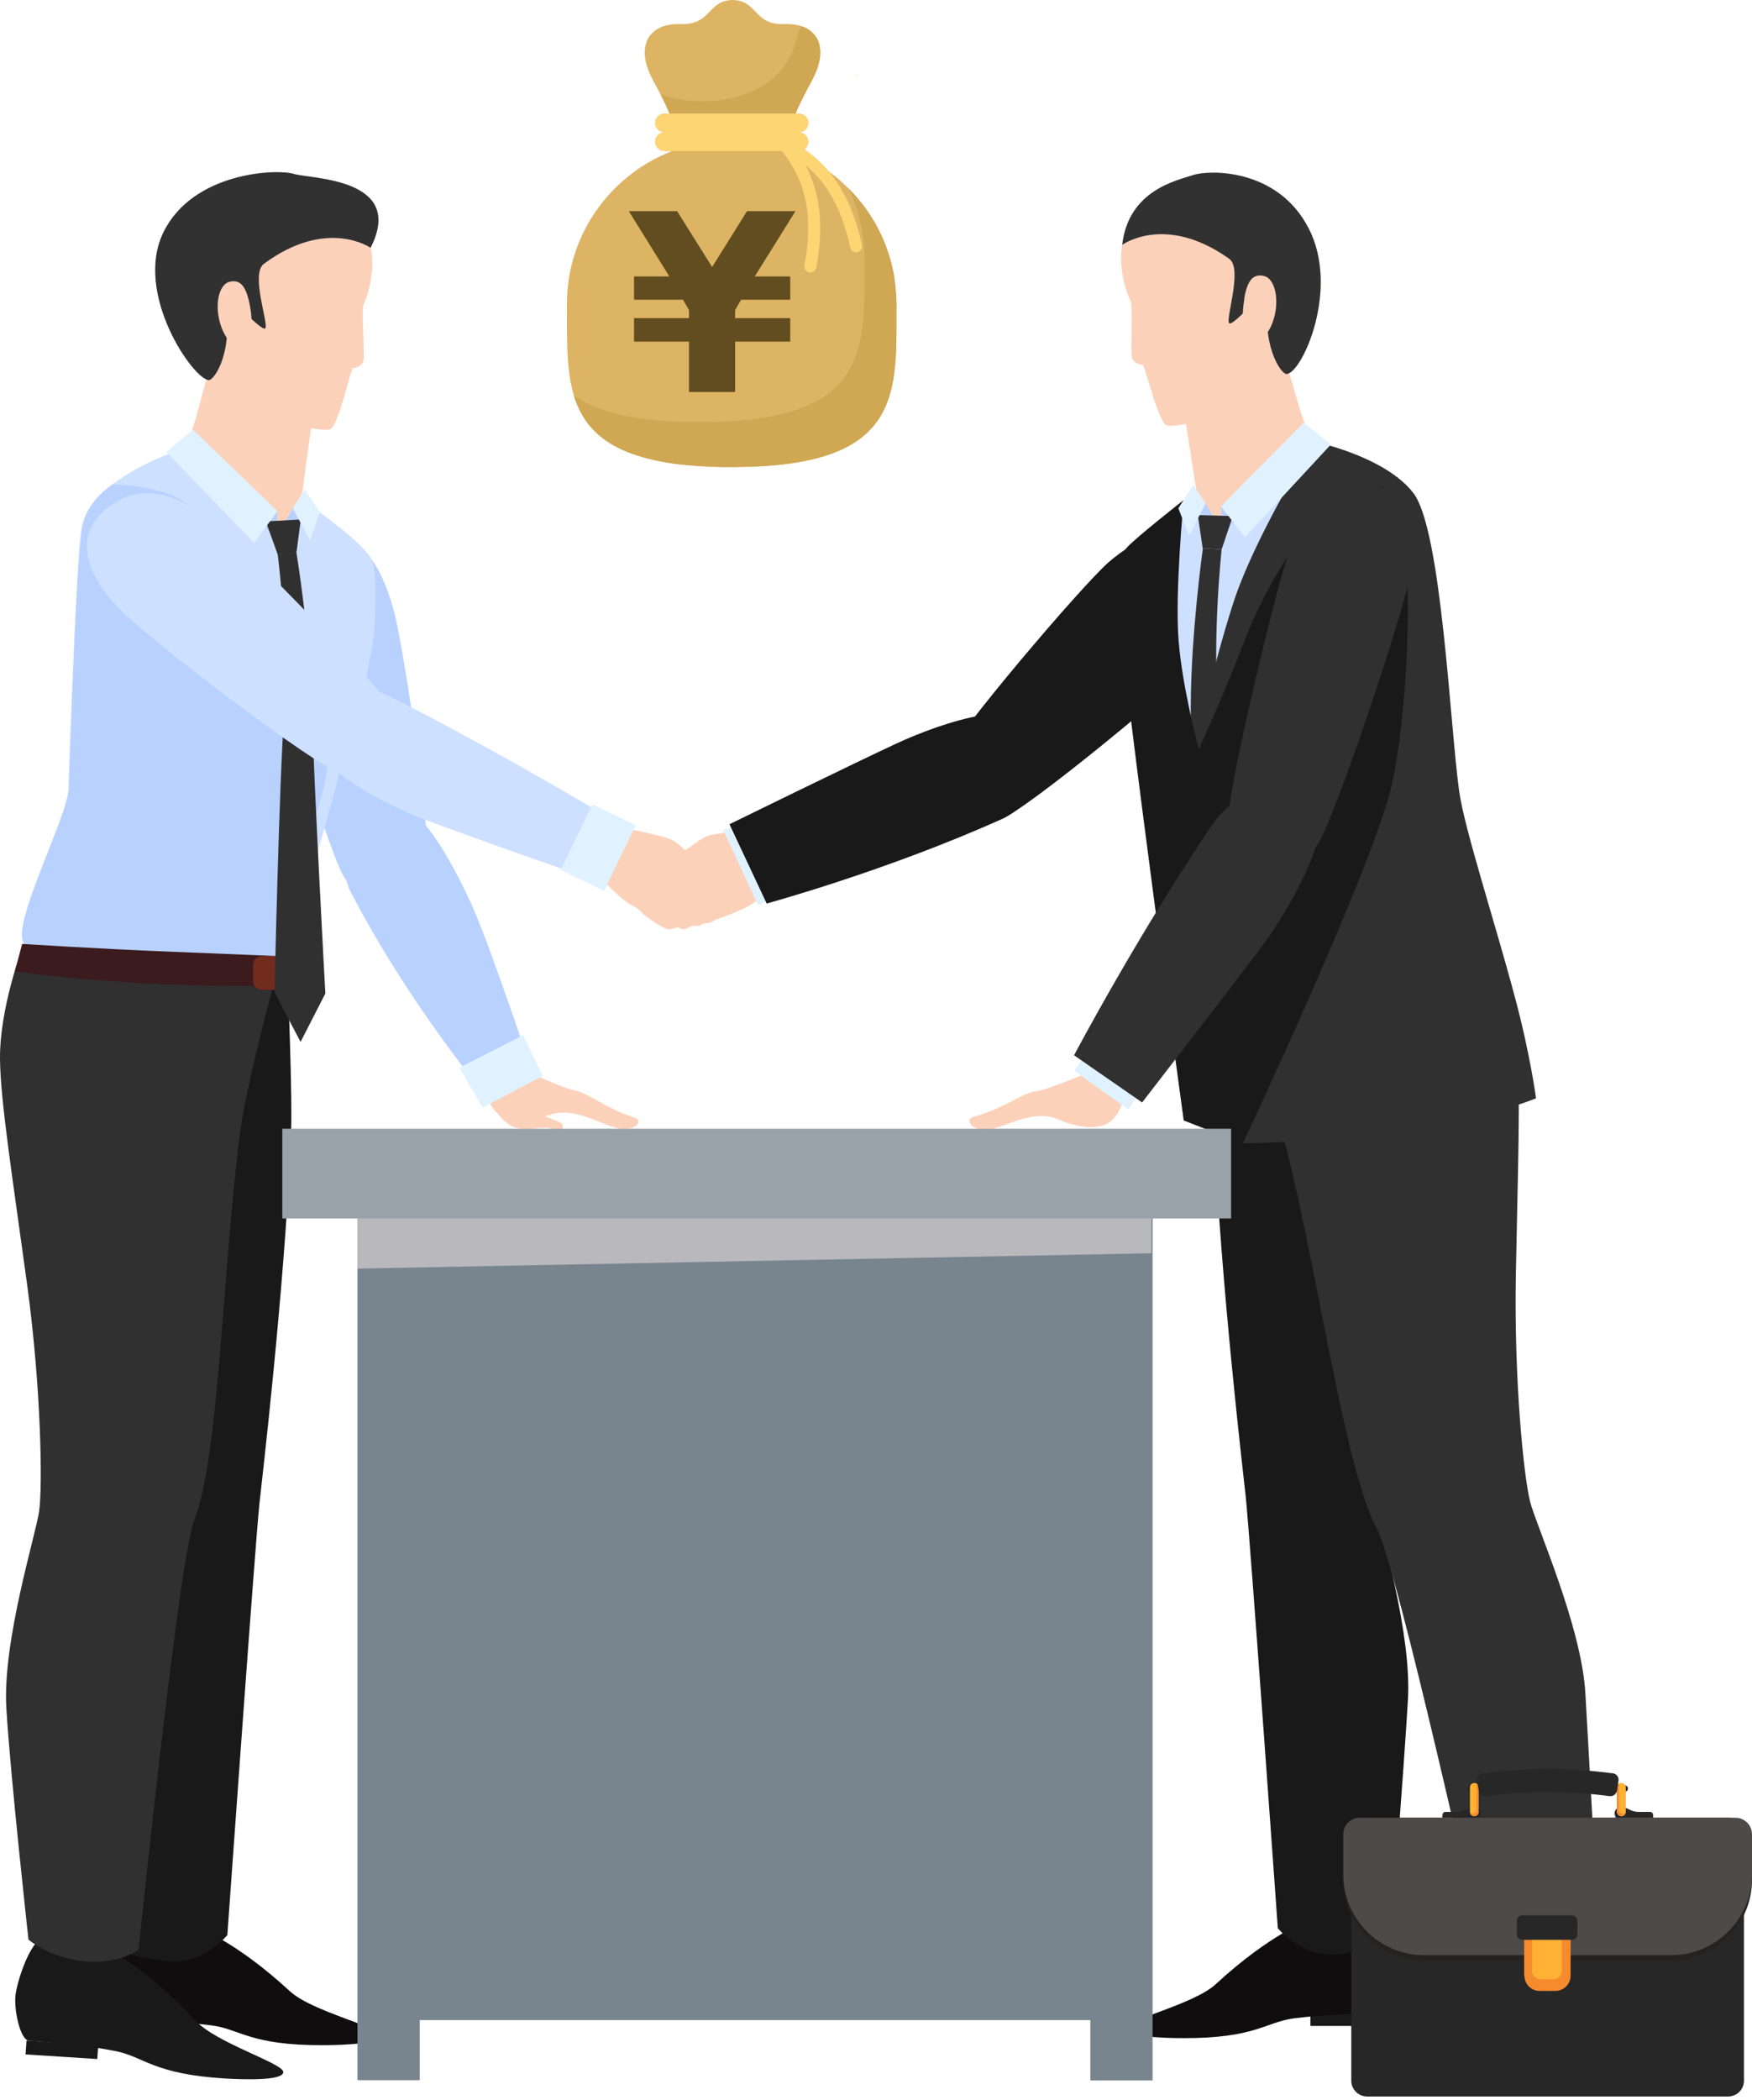 <svg width="136" height="163" viewBox="0 0 136 163" fill="none" xmlns="http://www.w3.org/2000/svg">
<path d="M53.041 71.482C52.871 71.161 52.984 70.746 53.305 70.557L55.834 69.179C56.155 69.009 56.57 69.123 56.759 69.444C56.929 69.764 56.816 70.18 56.495 70.368L53.965 71.746C53.645 71.916 53.229 71.803 53.041 71.482Z" fill="#FCD1BA"/>
<path d="M52.323 70.444C52.153 70.123 52.267 69.708 52.587 69.519L55.117 68.141C55.438 67.971 55.853 68.085 56.041 68.405C56.211 68.726 56.098 69.142 55.777 69.33L53.248 70.708C52.927 70.878 52.512 70.765 52.323 70.444Z" fill="#FCD1BA"/>
<path d="M51.681 69.368C51.512 69.047 51.625 68.632 51.946 68.443L54.475 67.065C54.796 66.895 55.211 67.008 55.4 67.329C55.57 67.65 55.457 68.065 55.136 68.254L52.606 69.632C52.285 69.802 51.87 69.689 51.681 69.368Z" fill="#FCD1BA"/>
<path d="M51.172 68.292C51.002 67.971 51.115 67.555 51.436 67.367L53.965 65.989C54.286 65.819 54.702 65.932 54.89 66.253C55.06 66.574 54.947 66.989 54.626 67.178L52.097 68.556C51.776 68.726 51.361 68.613 51.172 68.292Z" fill="#FCD1BA"/>
<path d="M60.534 64.158C60.534 64.158 55.759 64.554 54.89 64.894C54.022 65.234 51.21 67.556 51.21 67.556C51.21 67.556 52.776 68.084 53.078 68.877C53.38 69.67 53.965 71.746 53.965 71.746C53.965 71.746 57.042 70.991 58.307 70.198C59.553 69.406 60.61 68.349 60.61 68.349L60.553 64.139L60.534 64.158Z" fill="#FCD1BA"/>
<path d="M58.854 70.274L62.27 68.292L60.251 63.233L56.136 64.403L58.854 70.274Z" fill="#E0F2FF"/>
<path d="M94.811 42.28C97.586 44.262 96.774 47.15 94.66 49.755C92.546 52.36 78.956 63.422 77.88 63.422C76.804 63.422 73.199 60.081 73.652 58.57C74.105 57.079 83.939 45.489 86.053 43.639C88.167 41.808 91.565 39.959 94.811 42.28Z" fill="#191919"/>
<path d="M98.567 24.537C98.567 24.537 101.361 33.975 102.022 34.296C104.098 35.296 107.005 37.373 108.798 39.581C110.968 42.262 110.232 55.399 110.346 60.137C110.459 64.894 114.29 71.331 116.084 75.578C117.858 79.825 105.325 88.621 104.815 88.754C104.305 88.886 98.794 85.809 97.586 84.582C96.378 83.355 94.396 71.822 93.679 68.953C92.962 66.083 89.772 56.117 89.47 55.494C87.507 51.284 87.771 47.528 87.714 46.547C87.658 45.565 87.204 44.017 87.525 43.3C88.167 41.884 92.962 39.015 92.905 38.392C92.848 37.769 91.489 29.331 91.489 29.331L98.586 24.518L98.567 24.537Z" fill="#FCD1BA"/>
<path d="M102.022 34.277L94.906 41.355L92.886 38.392C92.886 38.392 87.922 41.922 87.507 43.3C87.091 44.659 87.393 47.32 87.393 48.34C87.393 49.359 88.356 53.814 89.696 57.551C90.47 59.741 91.15 62.704 92.452 66.442C93.566 69.632 95.227 77.862 95.227 77.862C95.227 77.862 98.379 77.22 103.154 75.767C108.685 74.106 114.951 72.539 115.14 72.275C116.008 71.123 111.516 62.1 111.478 61.1C111.44 60.099 110.44 42.601 110.025 40.393C109.591 38.184 107.911 37.108 106.287 36.146C104.589 35.126 102.022 34.277 102.022 34.277Z" fill="#CEE0FF"/>
<path d="M105.117 35.541C105.117 35.541 102.512 37.693 101.587 40.581C99.058 48.377 107.741 56.569 103.154 59.061C95.831 63.044 97.529 65.102 97.567 66.687C97.643 70.179 97.133 74.71 97.133 74.71L114.725 72.633C117.084 72.52 111.572 62.912 111.421 60.364C110.799 49.491 110.195 41.544 109.836 39.77C109.345 37.373 105.098 35.541 105.098 35.541H105.117Z" fill="#B8D1FF"/>
<path d="M92.055 32.993L99.757 27.859L101.21 32.804L98.983 35.051L92.055 32.993Z" fill="#FCD1BA"/>
<path d="M88.167 16.76C90.092 14.495 96.283 11.89 99.945 15.722C103.588 19.553 102.72 23.876 101.342 26.67C100.266 28.84 99.115 30.105 96.699 31.559C96.208 31.861 91.584 33.239 90.602 33.031C89.922 32.899 88.865 28.255 88.677 28.293C88.488 28.331 87.941 28.123 87.865 27.746C87.752 27.198 87.941 23.744 87.771 23.404C87.601 23.064 85.959 19.327 88.167 16.741V16.76Z" fill="#FCD1BA"/>
<path d="M87.11 19.006C87.11 19.006 90.451 16.552 95.415 20.082C96.491 20.837 95.113 24.782 95.415 25.084C95.717 25.405 98.624 21.932 98.549 22.366C97.775 26.84 99.473 29.048 99.87 29.029C101.078 28.973 104.022 22.423 101.587 17.723C99.171 13.022 93.83 13.173 92.603 13.589C91.376 14.004 87.601 14.74 87.11 19.006Z" fill="#313131"/>
<path d="M96.604 23.121C96.359 24.537 96.378 26.424 97.152 26.556C97.925 26.689 98.756 25.632 99.001 24.216C99.247 22.781 98.832 21.535 98.058 21.403C97.284 21.271 96.85 21.705 96.585 23.14L96.604 23.121Z" fill="#FCD1BA"/>
<path d="M101.719 157.236H107.307V156.198H101.719V157.236Z" fill="#191919"/>
<path d="M107.193 148.949C107.929 149.969 108.42 151.951 108.496 152.857C108.59 153.951 107.929 156.273 107.212 156.273C105.098 156.273 102.588 156.368 100.398 156.651C98.228 156.953 97.416 158.199 91.848 158.18C90.225 158.18 87.28 158.066 87.356 157.406C87.45 156.745 92.697 155.556 94.377 153.989C98.662 150.044 101.512 149.081 101.512 149.081C101.512 149.081 107.023 148.723 107.174 148.93L107.193 148.949Z" fill="#0F0D0D"/>
<path d="M111.61 78.107C111.61 78.107 111.969 80.372 112.308 83.6C112.648 86.847 109.515 97.21 108.42 105.345C107.307 113.5 106.627 115.142 106.91 117.067C107.193 118.993 109.609 126.788 109.288 131.979C108.986 137.17 107.929 150.742 107.929 150.742C107.929 150.742 106.401 151.441 103.72 151.686C101.04 151.931 99.19 149.647 99.19 149.647C99.19 149.647 97.038 119.332 96.699 116.142C96.472 114.066 94.792 99.796 94.264 88.149C94.094 84.412 94.528 75.747 94.528 74.2C94.528 73.124 111.591 78.107 111.591 78.107H111.61Z" fill="#191919"/>
<path d="M119.33 158.651L124.823 157.67L124.634 156.613L119.141 157.575L119.33 158.651Z" fill="#191919"/>
<path d="M123.124 149.308C124.03 150.214 124.879 152.158 125.106 153.064C125.389 154.159 125.162 156.632 124.445 156.764C122.369 157.122 119.896 157.651 117.82 158.331C115.725 159.01 113.988 161.407 109.685 161.37C108.062 161.37 104.891 161.407 105.004 160.728C105.268 159.048 110.062 158.557 111.44 156.688C114.951 151.932 117.575 150.459 117.575 150.459C117.575 150.459 122.935 149.119 123.124 149.308Z" fill="#191919"/>
<path d="M114.913 72.841C114.913 72.841 117.31 77.428 117.726 81.43C118.065 84.676 117.82 90.716 117.669 98.928C117.518 107.158 118.292 114.689 118.783 116.577C119.273 118.464 122.784 126.26 123.067 131.451C123.369 136.642 124.087 149.818 124.087 149.818C124.087 149.818 121.991 151.12 119.368 151.668C116.744 152.234 115.045 151.29 115.045 151.29C115.045 151.29 108.439 121.485 106.891 118.672C104.438 114.161 102.399 99.267 99.889 89.263C98.869 85.224 95.189 75.71 95.189 75.71L114.913 72.841Z" fill="#303030"/>
<path d="M94.773 39.298L94.906 41.374L98.662 37.656L94.773 39.298Z" fill="#B8D1FF"/>
<path d="M94.906 41.374L93.585 39.071L92.735 40.166L94.906 41.374Z" fill="#B8D1FF"/>
<path d="M95.698 40.053L92.98 39.977L93.358 42.545L94.83 42.639L95.698 40.053Z" fill="#303030"/>
<path d="M94.83 42.639C94.83 42.639 94.075 49.699 94.585 54.946C95.094 60.194 96.472 76.672 96.472 76.672L94.528 80.561L92.527 76.842C92.527 76.842 92.414 60.628 92.433 54.852C92.452 49.076 93.377 42.544 93.377 42.544L94.83 42.639Z" fill="#303030"/>
<path d="M102.022 34.277C102.022 34.277 97.397 41.582 95.698 46.905C94 52.228 92.98 57.325 92.98 57.325L96.472 88.734C96.472 88.734 103.286 88.678 109.251 87.791C115.215 86.885 119.236 85.242 119.236 85.242C119.236 85.242 118.783 81.788 117.575 77.314C116.046 71.576 113.668 64.29 113.271 61.421C112.554 56.305 111.912 41.167 109.723 38.279C107.533 35.409 102.022 34.277 102.022 34.277Z" fill="#303030"/>
<path d="M91.886 38.807C91.886 38.807 91.187 45.98 91.489 49.718C91.791 53.455 93.056 58.136 93.056 58.136L96.472 88.753L91.886 86.96C91.886 86.96 87.204 52.738 87.016 48.717C86.808 44.697 86.808 43.281 87.431 42.545C88.054 41.808 91.886 38.807 91.886 38.807Z" fill="#191919"/>
<path d="M107.08 37.769C110.251 38.127 109.458 54.512 108.062 60.817C106.665 67.121 96.472 88.753 96.472 88.753C96.472 88.753 92.357 59.59 93.056 58.136C93.603 56.985 95.359 53.002 96.472 50.076C98.794 44.017 103.192 37.316 107.08 37.769Z" fill="#191919"/>
<path d="M93.584 39.071L92.301 41.582L91.47 39.449L92.622 37.637L93.584 39.071Z" fill="#E0F2FF"/>
<path d="M106.099 37.58C109.383 37.901 110.081 40.827 109.553 44.206C109.024 47.566 103.022 65.215 102.116 65.763C101.21 66.31 95.698 65.347 95.377 63.799C95.038 62.252 98.945 46.169 99.851 43.489C100.738 40.808 102.267 37.222 106.117 37.599L106.099 37.58Z" fill="#303030"/>
<path d="M58.175 70.236C58.175 70.236 57.118 70.878 55.627 71.35C55.475 71.406 55.249 71.576 55.098 71.614C54.966 71.652 54.702 71.652 54.569 71.689C54.456 71.727 54.362 71.822 54.249 71.859C54.098 71.897 53.852 71.822 53.72 71.859C53.588 71.897 53.38 72.029 53.267 72.067C52.833 72.237 52.72 71.935 52.588 71.972C52.153 72.105 52.021 72.124 51.927 72.124C51.512 72.124 50.002 71.066 49.813 70.821C49.624 70.576 48.284 69.481 48.378 69.33C48.473 69.179 49.077 68.915 49.888 69.405C50.681 69.915 51.682 70.462 51.549 70.311C51.417 70.16 50.87 69.103 50.757 68.631C50.681 68.329 50.983 68.178 51.229 68.159C51.38 68.159 52.059 68.726 52.059 68.726C52.059 68.726 52.248 68.122 52.38 68.103C52.833 68.027 53.192 68.612 53.38 68.745C53.531 68.877 53.475 68.141 53.682 68.122C54.437 68.084 55.004 69.84 55.683 69.481C56.023 69.311 57.665 69.236 58.194 70.198L58.175 70.236Z" fill="#FCD1BA"/>
<path d="M87.412 84.129C87.412 84.129 87.28 86.828 85.638 87.338C83.996 87.847 82.146 86.828 81.674 86.715C79.692 86.224 77.597 87.772 76.37 87.678C75.144 87.583 75.049 86.809 75.502 86.696C77.975 86.035 79.277 84.846 80.41 84.695C81.542 84.544 85.487 82.808 85.487 82.808L87.45 84.11L87.412 84.129Z" fill="#FCD1BA"/>
<path d="M87.601 86.111L89.621 83.015L85.392 80.033L83.392 83.109L87.601 86.111Z" fill="#E0F2FF"/>
<path d="M103.305 34.504L101.21 32.805L94.773 39.298L96.642 41.695L103.305 34.504Z" fill="#E0F2FF"/>
<path d="M81.221 57.117C80.108 53.606 72.973 56.135 69.594 57.702C66.215 59.269 56.627 63.969 56.627 63.969L59.515 70.123C59.515 70.123 68.877 67.574 77.843 63.535C78.805 63.101 82.354 60.684 81.221 57.117Z" fill="#191919"/>
<path d="M101.587 61.137C104.645 63.025 99.945 70.859 97.699 73.803C95.472 76.748 88.658 85.563 88.658 85.563L83.373 81.901C83.373 81.901 88.488 72.237 94.245 63.799C94.83 62.931 98.473 59.231 101.569 61.156L101.587 61.137Z" fill="#303030"/>
<path d="M37.6 83.638C37.6 83.638 37.563 86.13 39.167 86.715C40.772 87.3 42.678 86.469 43.169 86.394C45.169 86.073 47.17 87.621 48.397 87.621C49.624 87.621 49.775 86.903 49.341 86.771C46.925 85.998 45.698 84.827 44.584 84.62C43.471 84.412 39.639 82.562 39.639 82.562L37.6 83.638Z" fill="#FCD1BA"/>
<path d="M37.903 85.28C37.903 85.28 38.733 86.904 39.715 87.394C40.715 87.885 42.074 87.319 42.961 87.621C43.848 87.923 43.697 87.394 43.641 87.243C43.584 87.093 42.489 86.734 42.017 86.507C41.545 86.281 39.998 84.355 37.903 85.299V85.28Z" fill="#FCD1BA"/>
<path d="M28.767 62.289C31.806 60.421 35.147 66.99 36.638 70.274C38.11 73.558 41.432 83.563 41.432 83.563L37.959 85.356C37.959 85.356 31.73 77.975 27.182 69.141C26.71 68.235 25.691 64.177 28.767 62.289Z" fill="#B8D1FF"/>
<path d="M40.621 80.335L42.131 83.506L37.468 85.96L35.657 82.864L40.621 80.335Z" fill="#E0F2FF"/>
<path d="M24.539 41.318C21.123 41.412 20.198 44.263 20.519 47.604C20.84 50.945 25.974 67.688 26.88 68.292C27.786 68.896 32.636 68.103 33.09 66.612C33.542 65.121 31.334 50.209 30.598 47.509C29.862 44.81 28.541 41.186 24.539 41.299V41.318Z" fill="#B8D1FF"/>
<path d="M17.442 25.009C17.442 25.009 14.856 34.504 14.196 34.825C12.138 35.882 9.269 38.015 7.533 40.261C5.419 42.979 6.438 56.098 6.419 60.855C6.419 65.612 2.719 72.143 1.021 76.409C-0.678 80.694 12.063 89.226 12.572 89.339C13.082 89.452 18.518 86.281 19.707 85.016C20.896 83.752 22.633 72.2 23.274 69.293C23.935 66.386 26.917 56.381 27.201 55.739C29.088 51.492 28.729 47.736 28.767 46.754C28.805 45.773 29.22 44.225 28.88 43.508C28.22 42.092 23.35 39.336 23.407 38.732C23.463 38.109 24.634 29.634 24.634 29.634L17.442 24.99V25.009Z" fill="#FCD1BA"/>
<path d="M14.195 34.825L21.462 41.752L23.406 38.751C23.406 38.751 28.446 42.186 28.88 43.526C29.333 44.886 29.088 47.547 29.088 48.566C29.088 49.586 28.238 54.059 26.993 57.816C26.256 60.024 25.652 63.007 24.426 66.763C23.387 69.972 21.896 78.24 21.896 78.24C21.896 78.24 18.725 77.654 13.931 76.314C8.363 74.766 2.077 73.351 1.87 73.087C0.983 71.954 5.267 62.837 5.286 61.836C5.305 60.836 5.928 43.319 6.305 41.11C6.683 38.902 8.344 37.788 9.948 36.769C11.628 35.712 14.158 34.806 14.158 34.806L14.195 34.825Z" fill="#CEE0FF"/>
<path d="M8.703 37.599C8.703 37.599 14.554 37.599 15.554 40.468C18.235 48.208 17.347 49.982 21.991 52.379C29.39 56.211 22.727 66.555 22.727 68.141C22.727 71.633 22.18 75.012 22.18 75.012L2.304 73.445C-0.055 73.388 5.248 63.667 5.343 61.119C5.739 50.227 6.041 42.243 6.494 40.487C6.928 38.807 8.721 37.599 8.721 37.599H8.703Z" fill="#B8D1FF"/>
<path d="M24.124 33.333L16.309 28.35L14.969 33.333L17.234 35.523L24.124 33.333Z" fill="#FCD1BA"/>
<path d="M27.672 17.005C25.69 14.797 19.443 12.305 15.875 16.231C12.308 20.158 13.271 24.461 14.724 27.198C15.856 29.35 17.027 30.596 19.48 31.993C19.971 32.276 24.614 33.56 25.596 33.333C26.257 33.182 27.238 28.52 27.408 28.558C27.597 28.595 28.144 28.369 28.22 27.991C28.314 27.444 28.05 23.989 28.22 23.65C28.39 23.31 29.956 19.535 27.672 17.005Z" fill="#FCD1BA"/>
<path d="M28.767 19.233C28.767 19.233 25.37 16.854 20.481 20.479C19.424 21.253 20.877 25.179 20.594 25.481C20.292 25.802 17.31 22.385 17.404 22.819C18.273 27.274 16.612 29.52 16.215 29.501C15.007 29.464 10.364 22.782 12.686 18.025C15.007 13.306 21.557 13.098 22.803 13.494C24.048 13.891 31.542 13.778 28.767 19.233Z" fill="#313131"/>
<path d="M19.367 23.556C19.651 24.972 19.669 26.859 18.895 26.991C18.122 27.142 17.272 26.104 16.989 24.689C16.706 23.273 17.102 22.008 17.857 21.857C18.631 21.706 19.065 22.14 19.367 23.556Z" fill="#FCD1BA"/>
<path d="M15.045 156.84H9.458V157.878H15.045V156.84Z" fill="#191919"/>
<path d="M9.684 149.497C8.948 150.516 8.457 152.498 8.382 153.405C8.287 154.499 8.948 156.821 9.665 156.821C11.779 156.821 14.29 156.915 16.479 157.199C18.65 157.501 19.462 158.746 25.03 158.728C26.653 158.728 29.598 158.614 29.522 157.954C29.428 157.293 24.18 156.104 22.5 154.537C18.216 150.592 15.366 149.629 15.366 149.629C15.366 149.629 9.854 149.271 9.703 149.478L9.684 149.497Z" fill="#0F0D0D"/>
<path d="M5.249 78.655C5.249 78.655 4.89 80.92 4.55 84.148C4.21 87.395 7.344 97.758 8.438 105.893C9.552 114.048 10.232 115.69 9.948 117.615C9.665 119.541 7.249 127.337 7.57 132.528C7.872 137.718 8.91 151.272 8.91 151.272C8.91 151.272 10.439 151.97 13.12 152.215C15.8 152.48 17.649 150.177 17.649 150.177C17.649 150.177 19.801 119.862 20.141 116.672C20.367 114.595 22.047 100.325 22.576 88.678C22.746 84.941 22.312 76.277 22.312 74.729C22.312 73.653 5.249 78.636 5.249 78.636V78.655Z" fill="#191919"/>
<path d="M7.551 159.803L1.983 159.445L2.059 158.369L7.627 158.727L7.551 159.803Z" fill="#191919"/>
<path d="M2.757 150.837C1.964 151.837 1.341 153.857 1.209 154.782C1.058 155.915 1.549 158.331 2.266 158.387C4.38 158.52 6.872 158.765 9.023 159.199C11.175 159.633 11.911 160.974 17.461 161.313C19.084 161.408 22.028 161.483 21.991 160.804C21.953 160.124 16.781 158.557 15.196 156.84C11.175 152.498 8.401 151.347 8.401 151.347C8.401 151.347 2.908 150.629 2.757 150.837Z" fill="#191919"/>
<path d="M1.794 73.388C1.794 73.388 -0.055 78.24 0.001 82.241C0.039 85.488 0.983 91.472 2.096 99.626C3.21 107.781 3.304 115.35 3.04 117.276C2.757 119.201 0.19 127.355 0.492 132.546C0.794 137.737 2.21 150.535 2.21 150.535C2.21 150.535 3.833 151.951 6.513 152.215C9.193 152.48 10.76 151.328 10.76 151.328C10.76 151.328 13.874 120.975 15.082 117.974C17.008 113.198 17.291 98.192 18.631 87.942C19.16 83.808 21.689 74.748 21.689 74.748L1.813 73.37L1.794 73.388Z" fill="#303030"/>
<path d="M21.538 39.676L21.462 41.752L17.631 38.128L21.538 39.676Z" fill="#B8D1FF"/>
<path d="M21.462 41.752L22.727 39.449L23.595 40.506L21.462 41.752Z" fill="#B8D1FF"/>
<path d="M20.632 40.468L23.35 40.317L23.01 42.903L21.557 43.035L20.632 40.468Z" fill="#303030"/>
<path d="M12.912 35.089L14.969 33.334L21.538 39.676L19.726 42.13L12.912 35.089Z" fill="#E0F2FF"/>
<path d="M22.727 39.449L24.067 41.922L24.841 39.77L23.652 37.977L22.727 39.449Z" fill="#E0F2FF"/>
<path d="M1.719 73.256C1.719 73.256 7.476 73.634 13.195 73.86C18.914 74.087 22.349 74.238 22.349 74.238L22.387 76.503C22.387 76.503 16.536 76.635 10.496 76.276C4.55 75.918 1.153 75.389 1.153 75.389L1.719 73.256Z" fill="#3B1B1D"/>
<path d="M21.594 74.2H20.349C19.963 74.2 19.65 74.513 19.65 74.899V76.126C19.65 76.511 19.963 76.824 20.349 76.824H21.594C21.98 76.824 22.293 76.511 22.293 76.126V74.899C22.293 74.513 21.98 74.2 21.594 74.2Z" fill="#722C1D"/>
<path d="M21.557 43.036C21.557 43.036 22.463 50.077 22.066 55.324C21.67 60.591 21.311 77.013 21.311 77.013L23.331 80.864L25.256 77.107C25.256 77.107 24.369 60.949 24.218 55.173C24.086 49.397 23.01 42.885 23.01 42.885L21.557 43.017V43.036Z" fill="#303030"/>
<path d="M53.324 71.558C53.512 71.274 53.437 70.859 53.154 70.67L50.908 69.123C50.624 68.915 50.209 68.99 50.02 69.292C49.832 69.576 49.907 69.991 50.19 70.18L52.437 71.727C52.72 71.935 53.135 71.86 53.324 71.558Z" fill="#FCD1BA"/>
<path d="M54.098 70.633C54.286 70.35 54.211 69.934 53.928 69.746L51.681 68.198C51.398 67.99 50.983 68.066 50.794 68.368C50.606 68.651 50.681 69.066 50.964 69.255L53.21 70.803C53.494 71.01 53.909 70.935 54.098 70.633Z" fill="#FCD1BA"/>
<path d="M54.777 69.688C54.966 69.405 54.89 68.99 54.607 68.801L52.361 67.253C52.078 67.046 51.663 67.121 51.474 67.423C51.285 67.706 51.361 68.122 51.644 68.311L53.89 69.858C54.173 70.066 54.588 69.99 54.777 69.688Z" fill="#FCD1BA"/>
<path d="M55.362 68.726C55.551 68.443 55.475 68.028 55.192 67.839L52.946 66.291C52.663 66.083 52.248 66.159 52.059 66.461C51.87 66.744 51.946 67.159 52.229 67.348L54.475 68.896C54.758 69.103 55.173 69.028 55.362 68.726Z" fill="#FCD1BA"/>
<path d="M46.944 63.969C46.944 63.969 51.38 64.781 52.172 65.196C52.946 65.593 55.381 68.046 55.381 68.046C55.381 68.046 53.871 68.405 53.513 69.122C53.154 69.84 52.418 71.746 52.418 71.746C52.418 71.746 49.586 70.746 48.492 69.896C47.397 69.047 46.51 67.952 46.51 67.952L46.925 63.988L46.944 63.969Z" fill="#FCD1BA"/>
<path d="M8.401 39.355C5.702 41.431 6.626 44.281 8.835 46.811C11.043 49.34 25.049 59.854 26.143 59.816C27.238 59.779 30.692 56.286 30.183 54.814C29.673 53.342 19.141 42.582 16.951 40.827C14.762 39.071 11.572 36.919 8.401 39.373V39.355Z" fill="#CEE0FF"/>
<path d="M24.086 55.211C22.274 58.438 29.012 62.044 32.504 63.422C35.996 64.799 46.585 68.462 46.585 68.462L48.303 64.082C48.303 64.082 40.356 59.231 31.145 54.493C28.918 53.361 25.936 51.907 24.086 55.211Z" fill="#CEE0FF"/>
<path d="M49.356 64.049L45.993 62.419L43.522 67.514L46.885 69.145L49.356 64.049Z" fill="#E0F2FF"/>
<path d="M27.748 87.791L27.748 161.445H32.58L32.58 87.791H27.748Z" fill="#79858E"/>
<path d="M84.638 87.81V161.464H89.469V87.81H84.638Z" fill="#79858E"/>
<path d="M88.658 89.168H28.408V156.783H88.658V89.168Z" fill="#79858E"/>
<g style="mix-blend-mode:multiply">
<path d="M89.375 97.266L27.748 98.456V94.492L89.375 94.529V97.266Z" fill="#B9B9BD"/>
</g>
<path d="M95.566 87.602H21.915V94.567H95.566V87.602Z" fill="#99A2A9"/>
<path d="M134.15 141.077H106.121C105.443 141.077 104.894 141.626 104.894 142.304V161.482C104.894 162.16 105.443 162.709 106.121 162.709H134.15C134.828 162.709 135.377 162.16 135.377 161.482V142.304C135.377 141.626 134.828 141.077 134.15 141.077Z" fill="#272727"/>
<path d="M114.539 140.247C114.35 140.19 114.011 140.322 113.784 140.455C113.558 140.568 113.312 140.624 113.067 140.624C113.067 140.624 112.501 140.624 112.199 140.624C111.897 140.624 111.972 141.077 111.972 141.077H114.86C114.86 141.077 115.219 140.454 114.539 140.247Z" fill="#272727"/>
<path d="M134.716 141.493H105.554C104.856 141.493 104.271 142.059 104.271 142.776V145.891C104.271 149.345 107.083 152.158 110.537 152.158H129.733C133.188 152.158 136 149.345 136 145.891V142.776C136 142.078 135.434 141.493 134.716 141.493Z" fill="#242321"/>
<path d="M134.716 141.077H105.554C104.856 141.077 104.271 141.643 104.271 142.361V145.475C104.271 148.93 107.083 151.742 110.537 151.742H129.733C133.188 151.742 136 148.93 136 145.475V142.361C136 141.662 135.434 141.077 134.716 141.077Z" fill="#4C4B49"/>
<path d="M115.313 138.567H114.161C114.029 138.567 113.916 138.68 113.916 138.812C113.916 138.944 114.029 139.058 114.161 139.058H115.313C115.445 139.058 115.558 138.944 115.558 138.812C115.558 138.68 115.445 138.567 115.313 138.567Z" fill="#272727"/>
<path d="M114.444 138.378C114.256 138.378 114.105 138.529 114.105 138.718V140.624C114.105 140.813 114.256 140.964 114.444 140.964C114.633 140.964 114.784 140.813 114.784 140.624V138.718C114.784 138.529 114.633 138.378 114.444 138.378Z" fill="#FFB136"/>
<path d="M114.596 138.397C114.596 138.397 114.614 138.472 114.614 138.529V140.436C114.614 140.624 114.463 140.775 114.275 140.775C114.218 140.775 114.161 140.775 114.124 140.738C114.18 140.851 114.294 140.945 114.426 140.945C114.614 140.945 114.765 140.794 114.765 140.605V138.699C114.765 138.567 114.69 138.472 114.577 138.416L114.596 138.397Z" fill="#F68B2E"/>
<path d="M128.091 140.624C127.789 140.624 127.223 140.624 127.223 140.624C126.978 140.624 126.732 140.568 126.506 140.455C126.26 140.322 125.939 140.19 125.751 140.247C125.071 140.454 125.43 141.077 125.43 141.077H128.318C128.318 141.077 128.412 140.624 128.091 140.624Z" fill="#272727"/>
<path d="M126.128 138.567H124.977C124.845 138.567 124.731 138.68 124.731 138.812C124.731 138.944 124.845 139.058 124.977 139.058H126.128C126.26 139.058 126.374 138.944 126.374 138.812C126.374 138.68 126.26 138.567 126.128 138.567Z" fill="#272727"/>
<path d="M125.864 138.378C125.675 138.378 125.524 138.529 125.524 138.718V140.624C125.524 140.813 125.675 140.964 125.864 140.964C126.053 140.964 126.204 140.813 126.204 140.624V138.718C126.204 138.529 126.053 138.378 125.864 138.378Z" fill="#FFB136"/>
<path d="M125.675 140.436V138.529C125.675 138.529 125.675 138.435 125.694 138.397C125.581 138.454 125.505 138.567 125.505 138.68V140.587C125.505 140.775 125.656 140.926 125.845 140.926C125.977 140.926 126.109 140.832 126.147 140.719C126.109 140.738 126.053 140.756 125.996 140.756C125.807 140.756 125.656 140.605 125.656 140.417L125.675 140.436Z" fill="#F68B2E"/>
<path d="M125.147 137.623C121.825 137.189 118.446 137.189 115.124 137.623C114.822 137.661 114.633 137.925 114.671 138.189C114.709 138.454 114.747 138.699 114.784 138.963C114.822 139.246 115.086 139.435 115.369 139.397C118.54 138.982 121.768 138.982 124.939 139.397C125.222 139.435 125.468 139.246 125.524 138.963C125.562 138.699 125.6 138.454 125.638 138.189C125.675 137.906 125.468 137.661 125.185 137.623H125.147Z" fill="#272727"/>
<path d="M118.333 153.328C118.333 153.989 118.861 154.517 119.522 154.517H120.73C121.39 154.517 121.919 153.989 121.919 153.328V149.232H118.314V153.328H118.333Z" fill="#F68B2E"/>
<path d="M118.918 152.931C118.918 153.309 119.22 153.611 119.597 153.611H120.56C120.938 153.611 121.24 153.309 121.24 152.931V150.062H118.937V152.931H118.918Z" fill="#FFB136"/>
<path d="M122.014 148.646H118.182C117.942 148.646 117.748 148.841 117.748 149.081V150.119C117.748 150.359 117.942 150.553 118.182 150.553H122.014C122.253 150.553 122.448 150.359 122.448 150.119V149.081C122.448 148.841 122.253 148.646 122.014 148.646Z" fill="#272727"/>
<path d="M56.857 0.001C56.556 0.003 56.255 0.065 55.981 0.183C55.319 0.491 54.965 1.187 54.338 1.545C53.871 1.83 53.305 1.896 52.768 1.868C51.998 1.843 51.157 2.014 50.603 2.59C50.137 3.064 49.982 3.772 50.071 4.416C50.184 5.483 50.794 6.393 51.274 7.321C51.513 7.817 51.771 8.307 51.971 8.82C51.855 8.848 51.731 8.821 51.613 8.83C51.264 8.802 50.934 9.071 50.867 9.41C50.788 9.78 51.057 10.176 51.427 10.247C51.478 10.217 51.492 10.295 51.449 10.291C51.146 10.345 50.9 10.607 50.859 10.911C50.808 11.273 51.079 11.635 51.434 11.705C51.665 11.739 51.901 11.698 52.133 11.728C52.125 11.737 52.117 11.745 52.107 11.753C49.903 12.612 47.951 14.103 46.538 15.999C44.89 18.182 43.981 20.915 44.01 23.652C44.018 24.581 43.993 25.511 44.023 26.44C44.051 27.877 44.137 29.337 44.554 30.721C44.865 31.726 45.376 32.682 46.125 33.429C46.836 34.15 47.72 34.68 48.654 35.059C50.998 35.995 53.557 36.183 56.053 36.249C58.459 36.263 60.89 36.18 63.24 35.609C64.805 35.218 66.372 34.569 67.512 33.39C68.236 32.653 68.737 31.72 69.04 30.737C69.321 29.831 69.448 28.885 69.517 27.942C69.621 26.465 69.582 24.983 69.591 23.502C69.578 23.219 69.578 22.935 69.54 22.653C69.361 19.665 68.02 16.769 65.901 14.658C65.425 14.186 64.928 13.723 64.372 13.342C63.804 12.708 63.192 12.106 62.49 11.62C62.474 11.608 62.45 11.595 62.459 11.572C62.594 11.462 62.699 11.309 62.731 11.135C62.82 10.753 62.525 10.347 62.141 10.29C62.103 10.294 62.11 10.242 62.145 10.25C62.607 10.193 62.902 9.619 62.661 9.214C62.499 8.877 62.098 8.783 61.757 8.82C61.977 8.263 62.254 7.729 62.521 7.193C62.816 6.604 63.176 6.045 63.403 5.423C63.619 4.837 63.753 4.197 63.627 3.575C63.501 2.82 62.883 2.22 62.158 2.019C61.734 1.868 61.277 1.857 60.832 1.868C60.336 1.885 59.819 1.806 59.39 1.544C58.793 1.204 58.447 0.558 57.84 0.229C57.538 0.072 57.197 -0.002 56.856 5.70673e-05L56.857 0.001V0.001Z" fill="#DCB463"/>
<path d="M62.157 2.02C61.961 2.576 61.807 3.147 61.624 3.709C61.137 5.182 59.951 6.349 58.562 6.999C57.068 7.72 55.369 7.949 53.724 7.832C52.89 7.765 52.063 7.597 51.274 7.321C51.513 7.817 51.771 8.307 51.971 8.82C55.233 8.819 58.495 8.819 61.757 8.82C61.977 8.263 62.253 7.729 62.521 7.194C62.816 6.604 63.175 6.045 63.403 5.423C63.619 4.837 63.753 4.197 63.627 3.575C63.5 2.82 62.883 2.22 62.157 2.02H62.157L62.157 2.02ZM65.9 14.659C66.722 16.404 67.134 18.334 67.109 20.262C67.085 22.54 67.225 24.874 66.605 27.093C66.289 28.211 65.713 29.268 64.863 30.068C64.101 30.798 63.158 31.311 62.178 31.683C59.775 32.559 57.182 32.716 54.648 32.763C53.309 32.766 51.967 32.729 50.633 32.589C48.521 32.357 46.349 31.921 44.554 30.722C44.865 31.726 45.376 32.683 46.125 33.429C46.836 34.151 47.72 34.68 48.655 35.06C50.998 35.995 53.557 36.184 56.053 36.25C58.459 36.264 60.89 36.18 63.24 35.61C64.805 35.218 66.372 34.57 67.511 33.391C68.236 32.653 68.737 31.721 69.039 30.737C69.321 29.831 69.448 28.886 69.518 27.942C69.62 26.465 69.583 24.983 69.591 23.503C69.578 23.22 69.578 22.936 69.54 22.654C69.36 19.666 68.02 16.77 65.9 14.659Z" fill="#D0A752"/>
<path d="M66.472 5.764C66.479 5.799 66.436 5.902 66.436 5.963C66.397 5.91 66.412 5.805 66.472 5.764Z" fill="#FED573"/>
<path d="M51.971 8.82C55.233 8.819 58.495 8.819 61.757 8.82C62.098 8.784 62.499 8.877 62.662 9.215C62.902 9.619 62.607 10.194 62.145 10.251C62.11 10.243 62.103 10.294 62.142 10.29C62.526 10.348 62.82 10.753 62.731 11.136C62.699 11.309 62.594 11.463 62.458 11.572C62.45 11.596 62.474 11.609 62.49 11.62C63.192 12.107 63.805 12.709 64.372 13.343C65.712 14.966 66.471 16.983 66.91 19.021C66.967 19.257 66.801 19.509 66.568 19.563C66.316 19.64 66.034 19.452 65.997 19.193C65.733 17.993 65.362 16.809 64.806 15.711C64.25 14.618 63.499 13.602 62.543 12.832C63.187 14.082 63.561 15.469 63.642 16.875C63.728 18.129 63.614 19.391 63.388 20.626C63.374 20.825 63.28 21.038 63.078 21.107C62.776 21.244 62.414 20.975 62.438 20.649C62.615 19.68 62.746 18.695 62.735 17.706C62.755 16.374 62.512 15.029 61.973 13.806C61.646 13.063 61.212 12.368 60.705 11.734C57.848 11.721 54.991 11.733 52.133 11.727C51.901 11.699 51.665 11.739 51.434 11.705C51.079 11.636 50.808 11.274 50.859 10.912C50.9 10.608 51.146 10.345 51.449 10.292C51.492 10.295 51.478 10.217 51.427 10.247C51.057 10.177 50.788 9.781 50.867 9.411C50.934 9.072 51.264 8.803 51.613 8.83C51.732 8.821 51.855 8.848 51.971 8.821L51.971 8.82Z" fill="#FED573"/>
<path d="M61.342 26.513H57.065V30.423H53.484V26.513H49.217V24.69H53.484V24.069L53.024 23.261H49.217V21.456H51.961L48.813 16.39H52.563L55.279 20.723L57.986 16.39H61.746L58.588 21.456H61.342V23.261H57.526L57.065 24.069V24.69H61.342V26.513H61.342H61.342Z" fill="#624D20"/>
</svg>
